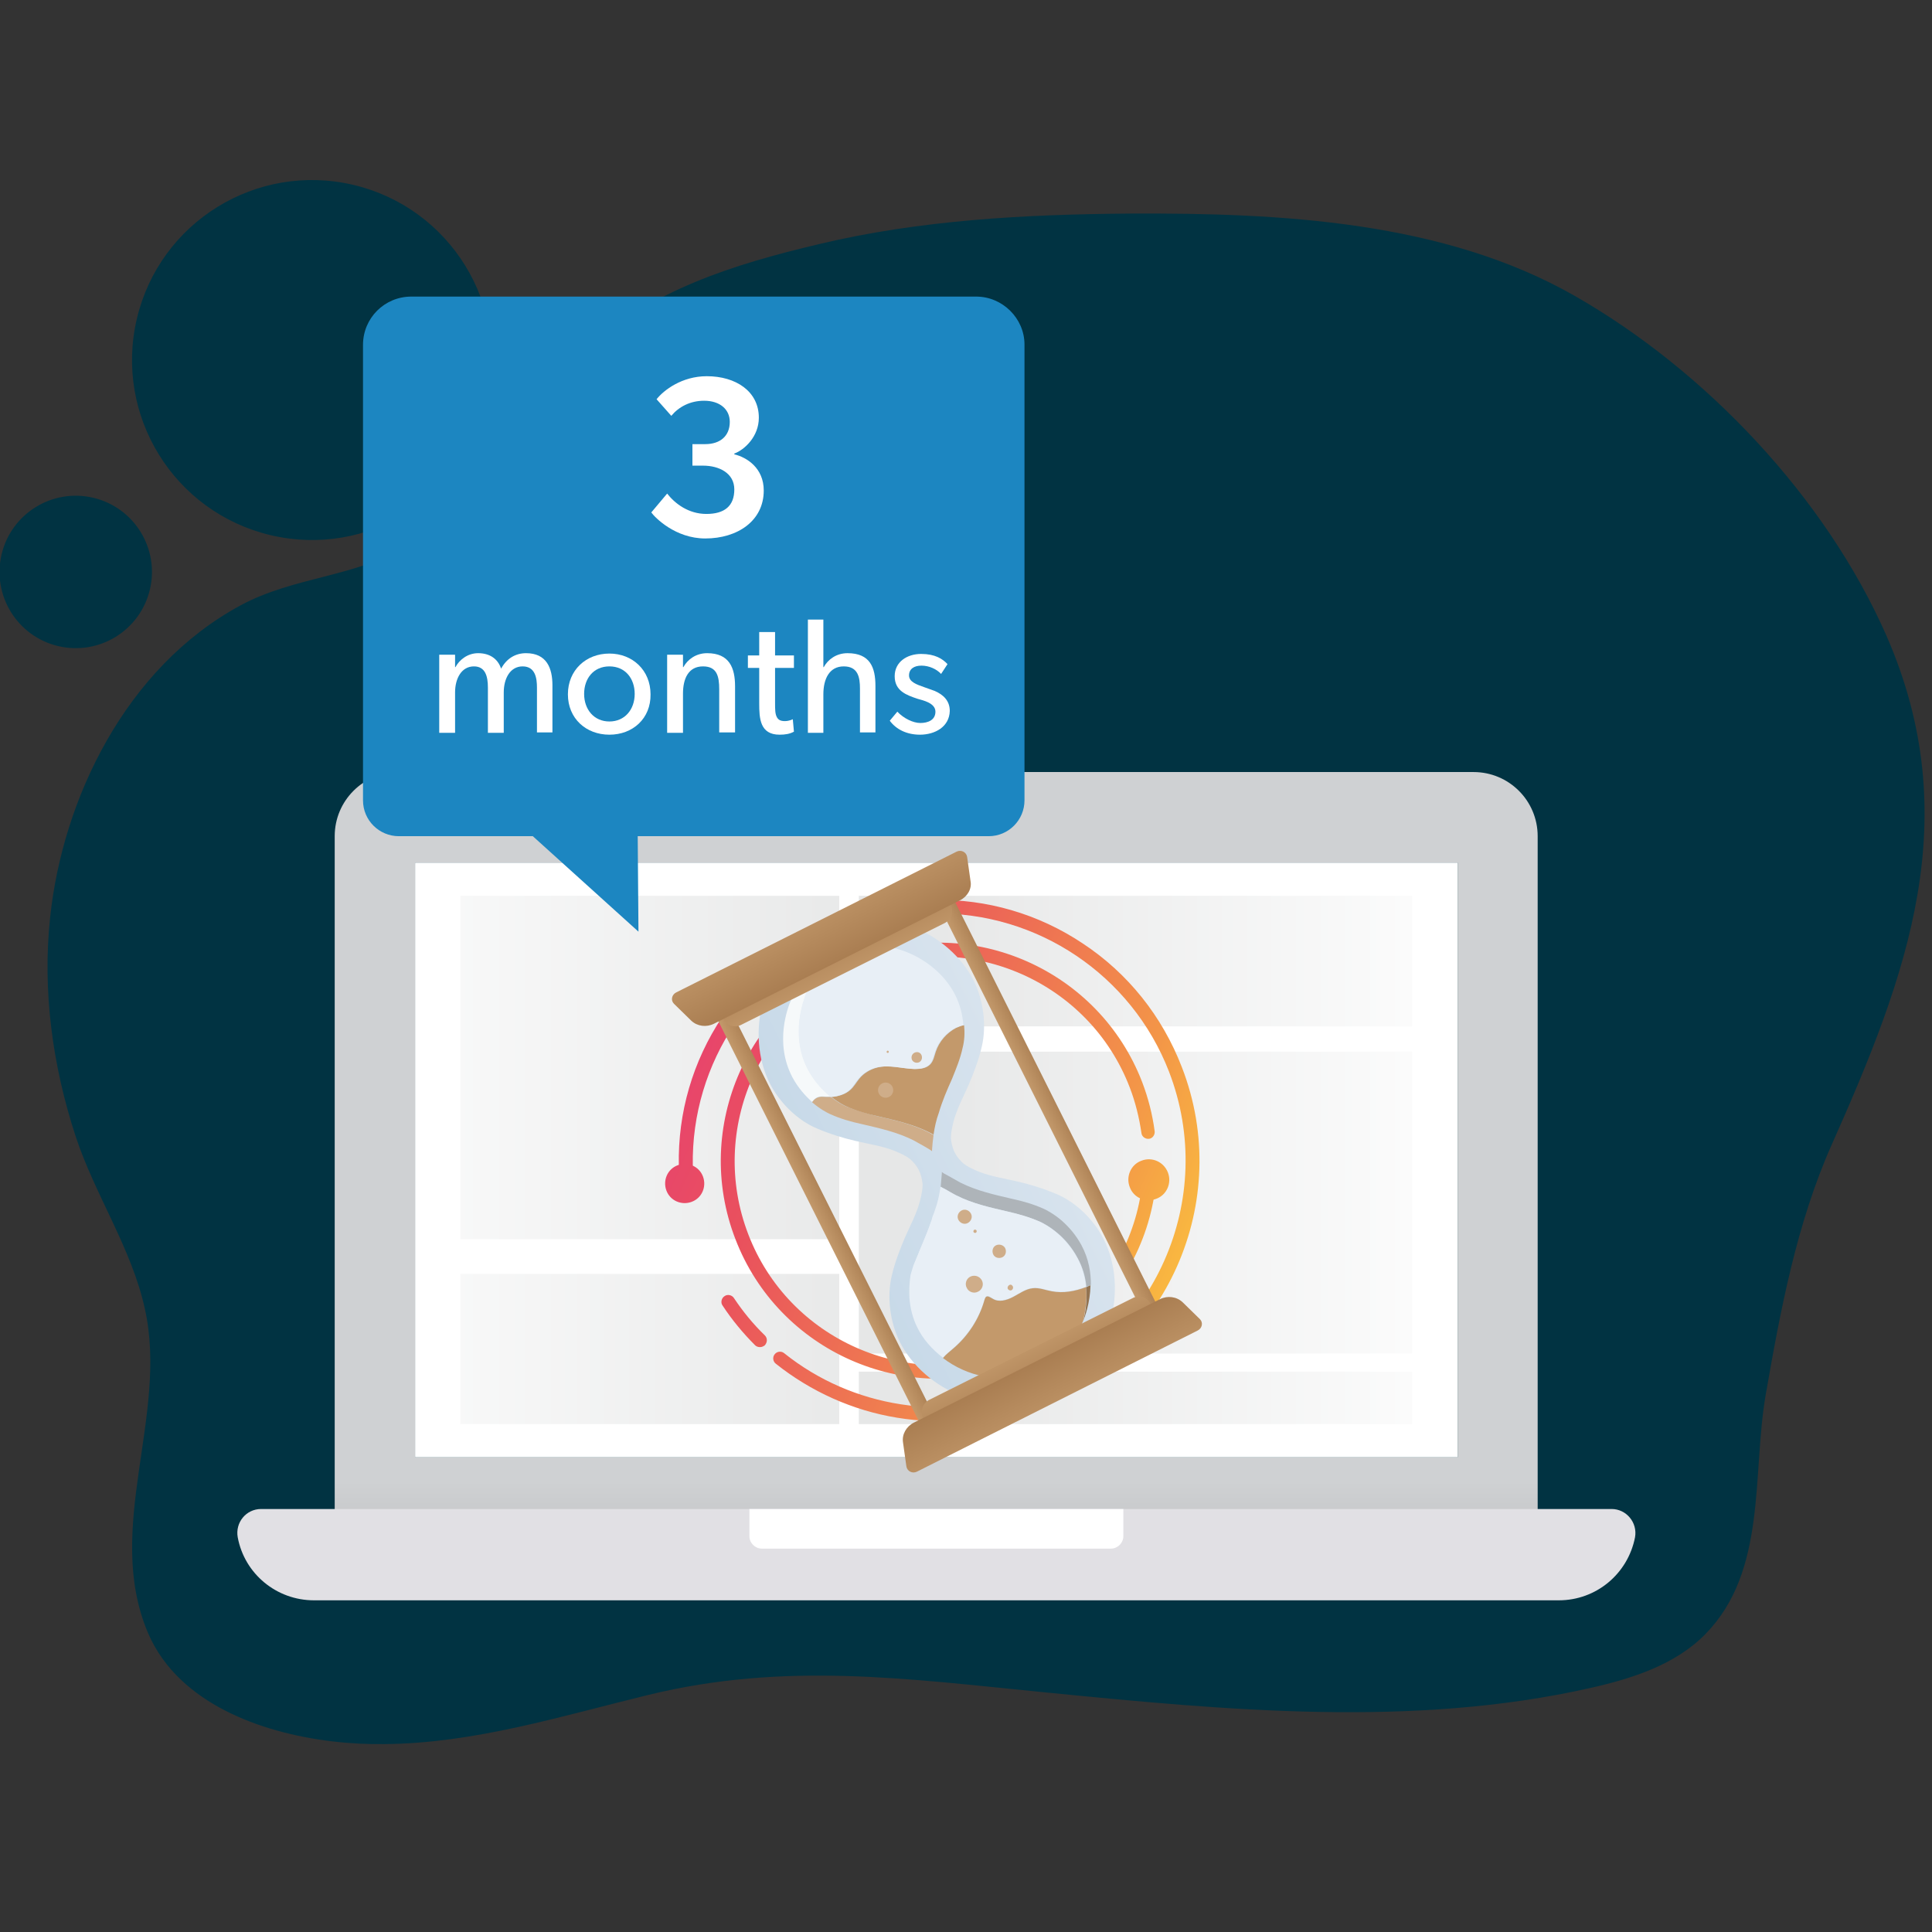 <?xml version="1.0" encoding="utf-8"?>
<!-- Generator: Adobe Illustrator 24.0.1, SVG Export Plug-In . SVG Version: 6.00 Build 0)  -->
<svg version="1.1" id="Custom-plat" xmlns="http://www.w3.org/2000/svg" xmlns:xlink="http://www.w3.org/1999/xlink" x="0px"
	 y="0px" viewBox="0 0 512 512" style="enable-background:new 0 0 512 512;" xml:space="preserve">
<rect x="0" y="0" width="512" height="512" fill="#333333" stroke="none"/>
<style type="text/css">
	.st0{fill:#013342;}
	.st1{fill:url(#SVGID_1_);}
	.st2{fill:#E1E0E4;}
	.st3{fill:#FFFFFF;}
	.st4{fill:url(#SVGID_2_);}
	.st5{fill:url(#SVGID_3_);}
	.st6{fill:url(#SVGID_4_);}
	.st7{fill:url(#SVGID_5_);}
	.st8{fill:url(#SVGID_6_);}
	.st9{fill:url(#SVGID_7_);}
	.st10{fill:url(#SVGID_8_);}
	.st11{fill:url(#SVGID_9_);}
	.st12{fill:url(#SVGID_10_);}
	.st13{fill:url(#SVGID_11_);}
	.st14{fill:url(#SVGID_12_);}
	.st15{fill:url(#SVGID_13_);}
	.st16{fill:url(#SVGID_14_);}
	.st17{fill:url(#SVGID_15_);}
	.st18{fill:url(#SVGID_16_);}
	.st19{fill:#CFAD89;}
	.st20{fill:#F6F9FA;}
	.st21{fill:#C3996B;}
	.st22{fill:#E8EFF6;}
	.st23{fill:#AEB4B9;}
	.st24{fill:#937452;}
	.st25{fill:url(#SVGID_17_);}
	.st26{fill:url(#SVGID_18_);}
	.st27{fill:url(#SVGID_19_);}
	.st28{fill:url(#SVGID_20_);}
	.st29{fill:#1C86C1;}
</style>
<g>
	<path class="st0" d="M48,445.2c-3.7-3.5-6.7-7.6-8.8-12.5c-11.7-27.7,5.5-57.5-0.8-85.8c-3.5-16.1-13.3-30.3-18.4-45.9
		c-6.1-18.7-8.8-38.5-6.7-58c3.3-31.1,19.9-66.1,50.5-82.6c13.9-7.5,30.1-7.5,43.6-15.4c25.9-15.1,22.5-31.4,46.9-52.1
		c19.2-16.3,39.6-22.7,62.7-28.2c26.8-6.4,54.7-7.9,82.5-8.1c39.9-0.2,83.1,2,117.8,21.8c34.7,19.8,66.5,53.4,82.6,90
		c21.2,48.4,5.6,89.9-14.5,135c-9.3,20.9-13.6,44-17.5,66.4c-3.6,21,0.4,46.5-15.9,63.2c-7.9,8.1-19.3,11.8-30.4,14.3
		c-47.2,10.7-96.9,5.9-144.6,1.2c-36.6-3.6-68.9-8.2-105.3,0.7c-23,5.6-46,12.8-69.7,13C84.2,462.5,61.5,458,48,445.2z"/>
	
		<ellipse transform="matrix(0.23 -0.973 0.973 0.23 -29.061 153.962)" class="st0" cx="82.7" cy="95.3" rx="47.7" ry="47.7"/>
	
		<ellipse transform="matrix(0.23 -0.973 0.973 0.23 -132.057 136.261)" class="st0" cx="20.1" cy="151.6" rx="20.2" ry="20.2"/>
</g>
<g>
	<g>
		<linearGradient id="SVGID_1_" gradientUnits="userSpaceOnUse" x1="248.128" y1="457.808" x2="248.128" y2="392.649">
			<stop  offset="0" style="stop-color:#9C9D9E"/>
			<stop  offset="1" style="stop-color:#CFD1D3"/>
		</linearGradient>
		<path class="st1" d="M407.5,396.9V221.6c0-9.4-7.6-17-17-17H105.7c-9.4,0-17,7.6-17,17v175.3l0,8.2h318.8L407.5,396.9z
			 M386.3,386.2H110V228.6h276.3V386.2z"/>
		<g>
			<path class="st2" d="M413.1,424.1H83.2c-9.9,0-18.4-7-20.2-16.7v0c-0.7-3.9,2.2-7.5,6.2-7.5h357.9c3.9,0,6.9,3.6,6.2,7.5v0
				C431.4,417.1,423,424.1,413.1,424.1z"/>
		</g>
		<path class="st3" d="M294.4,410.4h-92.5c-1.8,0-3.3-1.5-3.3-3.3v-4.7v-2.5h99.1v7.2C297.7,408.9,296.2,410.4,294.4,410.4z"/>
	</g>
	<g>
		<rect x="110" y="228.6" class="st3" width="276.3" height="157.6"/>
	</g>
	<g>
		<g>
			<linearGradient id="SVGID_2_" gradientUnits="userSpaceOnUse" x1="239.391" y1="282.87" x2="73.416" y2="282.87">
				<stop  offset="0" style="stop-color:#E6E7E7"/>
				<stop  offset="1" style="stop-color:#FFFFFF"/>
			</linearGradient>
			<rect x="122" y="237.4" class="st4" width="100.4" height="91"/>
			<linearGradient id="SVGID_3_" gradientUnits="userSpaceOnUse" x1="239.391" y1="357.486" x2="73.416" y2="357.486">
				<stop  offset="0" style="stop-color:#E6E7E7"/>
				<stop  offset="1" style="stop-color:#FFFFFF"/>
			</linearGradient>
			<rect x="122" y="337.6" class="st5" width="100.4" height="39.8"/>
		</g>
		<g>
			<linearGradient id="SVGID_4_" gradientUnits="userSpaceOnUse" x1="241.795" y1="254.676" x2="399.26" y2="254.676">
				<stop  offset="0" style="stop-color:#E6E7E7"/>
				<stop  offset="1" style="stop-color:#FFFFFF"/>
			</linearGradient>
			<rect x="227.6" y="237.4" class="st6" width="146.6" height="34.6"/>
			<linearGradient id="SVGID_5_" gradientUnits="userSpaceOnUse" x1="241.795" y1="318.649" x2="399.26" y2="318.649">
				<stop  offset="0" style="stop-color:#E6E7E7"/>
				<stop  offset="1" style="stop-color:#FFFFFF"/>
			</linearGradient>
			<rect x="227.6" y="278.7" class="st7" width="146.6" height="80"/>
			<linearGradient id="SVGID_6_" gradientUnits="userSpaceOnUse" x1="241.795" y1="370.462" x2="399.26" y2="370.462">
				<stop  offset="0" style="stop-color:#E6E7E7"/>
				<stop  offset="1" style="stop-color:#FFFFFF"/>
			</linearGradient>
			<rect x="227.6" y="363.5" class="st8" width="146.6" height="13.9"/>
		</g>
	</g>
	<g>
		<g>
			<g>
				
					<linearGradient id="SVGID_7_" gradientUnits="userSpaceOnUse" x1="561.335" y1="403.095" x2="409.827" y2="251.587" gradientTransform="matrix(0.933 -0.36 0.36 0.933 -325.193 167.603)">
					<stop  offset="0" style="stop-color:#FFDD39"/>
					<stop  offset="9.859567e-02" style="stop-color:#FBC33E"/>
					<stop  offset="0.286" style="stop-color:#F39548"/>
					<stop  offset="0.399" style="stop-color:#F07F4F"/>
					<stop  offset="0.652" style="stop-color:#E9515D"/>
					<stop  offset="1" style="stop-color:#E7357F"/>
				</linearGradient>
				<path class="st9" d="M298.9,335.6c-0.5,0.2-1,0.2-1.5-0.1c-0.9-0.5-1.2-1.6-0.7-2.4c3.4-6.5,5.5-13.4,6.1-20.7
					c0.1-1,1-1.7,2-1.6c1,0.1,1.7,1,1.6,2c-0.7,7.7-2.9,15.1-6.6,22C299.7,335.1,299.3,335.4,298.9,335.6z"/>
			</g>
			<g>
				
					<linearGradient id="SVGID_8_" gradientUnits="userSpaceOnUse" x1="556.35" y1="408.077" x2="404.85" y2="256.578" gradientTransform="matrix(0.933 -0.36 0.36 0.933 -325.193 167.603)">
					<stop  offset="0" style="stop-color:#FFDD39"/>
					<stop  offset="9.859567e-02" style="stop-color:#FBC33E"/>
					<stop  offset="0.286" style="stop-color:#F39548"/>
					<stop  offset="0.399" style="stop-color:#F07F4F"/>
					<stop  offset="0.652" style="stop-color:#E9515D"/>
					<stop  offset="1" style="stop-color:#E7357F"/>
				</linearGradient>
				<path class="st10" d="M269.6,361.5c-29.7,11.5-63.3-3.4-74.7-33.1c-11.5-29.7,3.4-63.3,33.1-74.7c29.7-11.5,63.3,3.4,74.7,33.1
					c1.6,4.2,2.7,8.5,3.3,13c0.1,1-0.6,1.9-1.5,2c-1,0.1-1.9-0.6-2-1.5c-0.6-4.1-1.6-8.2-3.1-12.1c-10.7-27.9-42.2-41.8-70-31.1
					c-27.9,10.7-41.8,42.2-31.1,70c10.7,27.9,42.2,41.8,70,31.1c8.7-3.4,16.4-8.9,22.3-16.1c0.6-0.8,1.8-0.9,2.5-0.2
					c0.8,0.6,0.9,1.8,0.2,2.5C287.2,352,278.9,357.9,269.6,361.5z"/>
			</g>
			<g>
				
					<linearGradient id="SVGID_9_" gradientUnits="userSpaceOnUse" x1="514.044" y1="450.386" x2="362.544" y2="298.887" gradientTransform="matrix(0.933 -0.36 0.36 0.933 -325.193 167.603)">
					<stop  offset="0" style="stop-color:#FFDD39"/>
					<stop  offset="9.859567e-02" style="stop-color:#FBC33E"/>
					<stop  offset="0.286" style="stop-color:#F39548"/>
					<stop  offset="0.399" style="stop-color:#F07F4F"/>
					<stop  offset="0.652" style="stop-color:#E9515D"/>
					<stop  offset="1" style="stop-color:#E7357F"/>
				</linearGradient>
				<path class="st11" d="M202,356.9c-0.6,0.2-1.4,0.1-1.9-0.4c-3.2-3.2-6.1-6.7-8.6-10.5c-0.6-0.8-0.3-2,0.5-2.5
					c0.8-0.6,2-0.3,2.5,0.5c2.4,3.6,5.1,6.9,8.2,9.9c0.7,0.7,0.7,1.8,0,2.6C202.5,356.7,202.2,356.8,202,356.9z"/>
			</g>
			<g>
				
					<linearGradient id="SVGID_10_" gradientUnits="userSpaceOnUse" x1="556.354" y1="408.072" x2="404.854" y2="256.572" gradientTransform="matrix(0.933 -0.36 0.36 0.933 -325.193 167.603)">
					<stop  offset="0" style="stop-color:#FFDD39"/>
					<stop  offset="9.859567e-02" style="stop-color:#FBC33E"/>
					<stop  offset="0.286" style="stop-color:#F39548"/>
					<stop  offset="0.399" style="stop-color:#F07F4F"/>
					<stop  offset="0.652" style="stop-color:#E9515D"/>
					<stop  offset="1" style="stop-color:#E7357F"/>
				</linearGradient>
				<path class="st12" d="M273.7,372c-11.5,4.4-23.9,5.7-36,3.7c-11.7-1.9-22.8-6.9-32.1-14.3c-0.8-0.6-0.9-1.8-0.3-2.5
					c0.6-0.8,1.8-0.9,2.5-0.3c18.1,14.5,42.8,18.3,64.5,10c33.7-13,50.5-50.9,37.5-84.6c-9.9-25.6-34.9-42.4-62.3-41.9
					c-1,0-1.8-0.8-1.8-1.8c0-1,0.8-1.8,1.8-1.8c14-0.3,27.7,3.7,39.4,11.5c12,7.9,21.1,19.3,26.3,32.8
					C327,318.3,309.2,358.3,273.7,372z"/>
			</g>
			<g>
				
					<linearGradient id="SVGID_11_" gradientUnits="userSpaceOnUse" x1="565.448" y1="398.969" x2="413.955" y2="247.476" gradientTransform="matrix(0.933 -0.36 0.36 0.933 -325.193 167.603)">
					<stop  offset="0" style="stop-color:#FFDD39"/>
					<stop  offset="9.859567e-02" style="stop-color:#FBC33E"/>
					<stop  offset="0.286" style="stop-color:#F39548"/>
					<stop  offset="0.399" style="stop-color:#F07F4F"/>
					<stop  offset="0.652" style="stop-color:#E9515D"/>
					<stop  offset="1" style="stop-color:#E7357F"/>
				</linearGradient>
				<path class="st13" d="M182.3,310.6c-0.2,0.1-0.4,0.1-0.6,0.1c-1,0-1.8-0.8-1.8-1.8c-0.3-14,3.7-27.7,11.5-39.4
					c7.9-12,19.3-21.1,32.8-26.3c3.3-1.3,6.7-2.3,10.1-3c1-0.2,1.9,0.4,2.2,1.4c0.2,1-0.4,1.9-1.4,2.2c-3.2,0.7-6.4,1.7-9.6,2.9
					c-25.6,9.9-42.4,34.9-41.9,62.3C183.4,309.6,183,310.3,182.3,310.6z"/>
			</g>
		</g>
		
			<linearGradient id="SVGID_12_" gradientUnits="userSpaceOnUse" x1="533.111" y1="431.316" x2="381.612" y2="279.817" gradientTransform="matrix(0.933 -0.36 0.36 0.933 -325.193 167.603)">
			<stop  offset="0" style="stop-color:#FFDD39"/>
			<stop  offset="9.859567e-02" style="stop-color:#FBC33E"/>
			<stop  offset="0.286" style="stop-color:#F39548"/>
			<stop  offset="0.399" style="stop-color:#F07F4F"/>
			<stop  offset="0.652" style="stop-color:#E9515D"/>
			<stop  offset="1" style="stop-color:#E7357F"/>
		</linearGradient>
		<path class="st14" d="M186.3,311.8c1,2.7-0.3,5.7-3,6.7c-2.7,1-5.7-0.3-6.7-3c-1-2.7,0.3-5.7,3-6.7
			C182.3,307.8,185.3,309.1,186.3,311.8z"/>
		
			<linearGradient id="SVGID_13_" gradientUnits="userSpaceOnUse" x1="569.015" y1="395.41" x2="417.517" y2="243.912" gradientTransform="matrix(0.933 -0.36 0.36 0.933 -325.193 167.603)">
			<stop  offset="0" style="stop-color:#FFDD39"/>
			<stop  offset="9.859567e-02" style="stop-color:#FBC33E"/>
			<stop  offset="0.286" style="stop-color:#F39548"/>
			<stop  offset="0.399" style="stop-color:#F07F4F"/>
			<stop  offset="0.652" style="stop-color:#E9515D"/>
			<stop  offset="1" style="stop-color:#E7357F"/>
		</linearGradient>
		<path class="st15" d="M309.5,310.7c1.1,2.8-0.3,6-3.1,7c-2.8,1.1-6-0.3-7-3.1c-1.1-2.8,0.3-6,3.1-7
			C305.3,306.5,308.4,307.9,309.5,310.7z"/>
	</g>
	<g>
		<g>
			
				<linearGradient id="SVGID_14_" gradientUnits="userSpaceOnUse" x1="372.649" y1="199.635" x2="378.677" y2="199.635" gradientTransform="matrix(0.894 -0.448 0.448 0.894 -204.62 314.392)">
				<stop  offset="0" style="stop-color:#C3996B"/>
				<stop  offset="1" style="stop-color:#A87C50"/>
			</linearGradient>
			<polygon class="st16" points="251.1,382.3 247.3,384.2 188.8,267.5 192.6,265.6 			"/>
			
				<linearGradient id="SVGID_15_" gradientUnits="userSpaceOnUse" x1="438.643" y1="199.633" x2="444.672" y2="199.633" gradientTransform="matrix(0.894 -0.448 0.448 0.894 -204.62 314.392)">
				<stop  offset="0" style="stop-color:#C3996B"/>
				<stop  offset="1" style="stop-color:#A87C50"/>
			</linearGradient>
			<polygon class="st17" points="310.1,352.8 306.3,354.7 247.8,237.9 251.6,236 			"/>
		</g>
		<g>
			
				<linearGradient id="SVGID_16_" gradientUnits="userSpaceOnUse" x1="375.729" y1="197.018" x2="462.396" y2="197.018" gradientTransform="matrix(0.894 -0.448 0.448 0.894 -204.62 314.392)">
				<stop  offset="0" style="stop-color:#C7D9E8"/>
				<stop  offset="1" style="stop-color:#DEE7F0"/>
			</linearGradient>
			<path class="st18" d="M269.6,313.1c-3.4-0.8-6.9-1.3-10.2-2.6c-1.9-0.8-3.1-1.4-4-2.1c-0.7-0.6-1.7-1.6-2.4-3
				c-0.7-1.4-0.9-2.8-1-3.8c0-1.1,0.2-2.4,0.7-4.4c0.9-3.4,2.6-6.5,4-9.7c1.4-3.3,2.7-6.7,3.5-10.2c1.3-5.6,0.4-12.2-2.1-17.3
				c-6.4-12.9-24.7-21.5-40.6-13.5l0,0c-15.9,8-20,27.7-13.5,40.6c2.6,5.1,7.3,9.8,12.6,12c3.3,1.4,6.8,2.5,10.3,3.3
				c3.4,0.8,6.9,1.3,10.2,2.6c1.9,0.8,3.1,1.4,4,2.1c0.7,0.6,1.7,1.6,2.4,3c0.7,1.4,0.9,2.8,1,3.8c0,1.1-0.2,2.4-0.7,4.4
				c-0.9,3.4-2.6,6.5-4,9.7c-1.4,3.3-2.7,6.7-3.5,10.2c-1.3,5.6-0.4,12.2,2.1,17.3c6.4,12.9,24.7,21.5,40.6,13.5l0,0
				c15.9-8,20-27.7,13.5-40.6c-2.6-5.1-7.3-9.8-12.6-12C276.6,315,273.1,313.9,269.6,313.1z"/>
			<g>
				<g>
					<path class="st19" d="M232.5,295.8c-2.8-0.7-5.6-1.5-8.3-2.6c-0.7-0.3-2.3-1.1-4-2.5c-0.5,0-0.9,0-1.4,0c-0.5,0-1-0.1-1.5,0
						c-0.9,0.1-1.6,0.7-2.1,1.4c2.1,1.8,4,2.8,4.9,3.2c2.7,1.2,5.5,2,8.3,2.6c4.7,1.1,9.3,2.1,13.7,4.3c1.1,0.6,4.9,2.7,4.9,2.9
						c0-0.1,0-0.3,0-0.4c0.1-1.3,0.2-2.6,0.4-3.9c-0.4-0.2-0.8-0.4-1.1-0.6C241.8,297.9,237.2,296.9,232.5,295.8z"/>
					<path class="st20" d="M217.3,290.6c0.5-0.1,1,0,1.5,0c0.5,0,0.9,0,1.4,0c-0.3-0.2-0.6-0.4-0.8-0.7c-1.8-1.5-3.7-3.7-5.2-6.5
						c-4.9-9.2-1-18.7-0.4-20.4c2.5-6,6.8-9.5,9.5-11.3c-0.8,0.3-1.7,0.7-2.5,1.1l0,0c-2.2,1.2-8,4.9-11.2,12.3
						c-0.7,1.6-4.5,11.1,0.4,20.4c1.5,2.8,3.4,4.9,5.2,6.5C215.7,291.3,216.4,290.7,217.3,290.6z"/>
					<path class="st21" d="M252.3,285.9c1.1-2.7,2.2-5.4,2.8-8.2c0.5-1.9,0.6-4,0.4-6c-0.7,0.1-1.4,0.4-2.1,0.7
						c-2.5,1.3-4.5,3.6-5.4,6.3c-0.4,1.2-0.6,2.4-1.4,3.3c-1,1.1-2.6,1.3-4.1,1.3c-3.4-0.1-6.7-1.2-10-0.4c-1.9,0.5-3.6,1.5-4.8,3
						c-0.8,1-1.4,2.1-2.3,2.9c-1,0.9-2.2,1.4-3.5,1.7c-0.5,0.1-1.1,0.2-1.6,0.2c1.8,1.4,3.3,2.2,4,2.5c2.7,1.2,5.5,2,8.3,2.6
						c4.7,1.1,9.3,2.1,13.7,4.3c0.4,0.2,0.8,0.4,1.1,0.6c0.3-2,0.7-3.9,1.4-5.8C249.7,291.8,251,288.8,252.3,285.9z"/>
					<path class="st22" d="M214.1,283.5c1.5,2.8,3.4,4.9,5.2,6.5c0.3,0.2,0.6,0.5,0.8,0.7c0.5,0,1.1-0.1,1.6-0.2
						c1.3-0.3,2.6-0.8,3.5-1.7c0.9-0.8,1.5-2,2.3-2.9c1.2-1.5,3-2.6,4.8-3c3.3-0.8,6.7,0.3,10,0.4c1.5,0,3.1-0.2,4.1-1.3
						c0.8-0.9,1-2.2,1.4-3.3c0.9-2.7,2.9-5,5.4-6.3c0.7-0.3,1.4-0.6,2.1-0.7c-0.2-2.8-0.9-5.5-2.1-7.9c-4.8-9.7-18-16.3-30.1-11.9
						c-2.7,1.8-7,5.3-9.5,11.3C213.1,264.7,209.2,274.3,214.1,283.5z"/>
				</g>
				<path class="st19" d="M244.2,279.6c0.3,0.7,0.1,1.5-0.6,1.9c-0.7,0.3-1.5,0.1-1.9-0.6c-0.3-0.7-0.1-1.5,0.6-1.9
					C243.1,278.6,243.9,278.9,244.2,279.6z"/>
				<path class="st19" d="M235.5,278.6c0.1,0.2,0,0.3-0.1,0.4c-0.2,0.1-0.3,0-0.4-0.1c-0.1-0.2,0-0.3,0.1-0.4
					C235.2,278.4,235.4,278.4,235.5,278.6z"/>
				<path class="st19" d="M236.5,288c0.5,1,0.1,2.2-0.9,2.7s-2.2,0.1-2.7-0.9s-0.1-2.2,0.9-2.7S236,287,236.5,288z"/>
			</g>
			<g>
				<g>
					<path class="st22" d="M246.8,324.1c0.2-0.5,0.3-1.1,0.5-1.6c-0.9,2.4-1.9,4.8-2.9,7.2c-0.9,2.1-1.7,4.3-2.4,6.5
						c0.4-1,0.8-2,1.2-3.1C244.4,330.2,245.7,327.2,246.8,324.1z"/>
					<path class="st23" d="M286.6,330c-1.5-2.8-3.4-4.9-5.2-6.5c-2.1-1.8-4-2.8-4.9-3.2c-2.7-1.2-5.5-2-8.3-2.6
						c-4.7-1.1-9.3-2.1-13.7-4.3c-1.1-0.6-2.1-1.2-3.2-1.8c-0.2-0.1-1.8-0.9-1.7-1.1c0,0.1,0,0.3,0,0.4c-0.1,1.2-0.2,2.4-0.3,3.6
						c0.4,0.2,0.9,0.5,1,0.5c1,0.6,2.1,1.3,3.2,1.8c4.3,2.2,9,3.2,13.7,4.3c2.8,0.7,5.6,1.5,8.3,2.6c0.9,0.4,2.8,1.4,4.9,3.2
						c1.8,1.5,3.7,3.7,5.2,6.5c1.4,2.6,2.1,5.2,2.3,7.6c0.2-0.1,0.3-0.1,0.5-0.2c0.3-0.1,0.5-0.2,0.7-0.3
						C289.1,337.4,288.6,333.7,286.6,330z"/>
					<path class="st24" d="M287.8,341.1c0.1,1,0.1,2,0.1,2.9c0,2.4-0.4,4.5-0.9,6.2c0.5-1.2,1.9-4.9,2-9.6c-0.2,0.1-0.5,0.2-0.7,0.3
						C288.2,341,288,341.1,287.8,341.1z"/>
					<path class="st22" d="M241,343.9c0.2,2.8,0.9,5.5,2.1,7.9c1.5,3.1,3.9,5.8,6.8,8c0.8-0.9,1.8-1.7,2.7-2.5
						c3.9-3.4,6.9-7.9,8.3-12.9c0.1-0.3,0.2-0.6,0.4-0.8c0.5-0.4,1.2,0.1,1.8,0.5c1.6,1,3.8,0.4,5.4-0.5c1.7-0.9,3.3-2.1,5.2-2.3
						c1.7-0.2,3.3,0.5,5,0.8c3,0.6,6.2,0,9.1-1.1c-0.3-2.5-0.9-5.1-2.3-7.6c-1.5-2.8-3.4-4.9-5.2-6.5c-2.1-1.8-4-2.8-4.9-3.2
						c-2.7-1.2-5.5-2-8.3-2.6c-4.7-1.1-9.3-2.1-13.7-4.3c-1.1-0.6-2.1-1.2-3.2-1.8c-0.1,0-0.5-0.3-1-0.5c0,0.1,0,0.2,0,0.3
						c-0.3,2-0.7,3.9-1.4,5.8c-0.2,0.6-0.4,1.2-0.7,1.9c-0.1,0.5-0.3,1.1-0.5,1.6c-1,3.1-2.3,6.1-3.6,9c-0.4,1-0.9,2-1.2,3.1
						c-0.2,0.6-0.3,1.1-0.5,1.7C241,339.9,240.9,341.9,241,343.9z"/>
					<path class="st21" d="M287.8,341.1c-2.9,1.1-6,1.7-9.1,1.1c-1.7-0.3-3.3-1-5-0.8c-1.9,0.2-3.5,1.4-5.2,2.3
						c-1.7,0.9-3.8,1.5-5.4,0.5c-0.6-0.3-1.3-0.9-1.8-0.5c-0.2,0.2-0.3,0.5-0.4,0.8c-1.4,5-4.3,9.5-8.3,12.9
						c-0.9,0.8-1.9,1.5-2.7,2.5c6.3,4.8,15,6.9,23.3,3.9c0.8-0.3,1.7-0.7,2.5-1.1l0,0c2.2-1.2,8-4.9,11.2-12.3c0,0,0-0.1,0.1-0.2
						c0.4-1.7,0.8-3.8,0.9-6.2C287.9,343.1,287.9,342.1,287.8,341.1z"/>
				</g>
				<path class="st19" d="M268.4,340.9c0.2,0.4,0,0.8-0.3,1c-0.4,0.2-0.8,0-1-0.3c-0.2-0.4,0-0.8,0.3-1
					C267.8,340.3,268.2,340.5,268.4,340.9z"/>
				<path class="st19" d="M260.2,339.3c0.6,1.1,0.1,2.5-1,3c-1.1,0.6-2.5,0.1-3-1c-0.6-1.1-0.1-2.5,1-3
					C258.3,337.8,259.6,338.2,260.2,339.3z"/>
				<path class="st19" d="M257.3,321.6c0.5,0.9,0.1,2-0.8,2.5c-0.9,0.5-2,0.1-2.5-0.8c-0.5-0.9-0.1-2,0.8-2.5
					C255.7,320.3,256.8,320.7,257.3,321.6z"/>
				<path class="st19" d="M258.8,326.1c0.1,0.2,0,0.5-0.2,0.6c-0.2,0.1-0.5,0-0.6-0.2c-0.1-0.2,0-0.5,0.2-0.6
					C258.4,325.8,258.7,325.9,258.8,326.1z"/>
				<path class="st19" d="M266.4,330.8c0.4,0.9,0.1,2-0.8,2.4c-0.9,0.4-2,0.1-2.4-0.8c-0.4-0.9-0.1-2,0.8-2.4
					C264.9,329.6,266,330,266.4,330.8z"/>
			</g>
			<g>
				<g>
					<g>
						
							<linearGradient id="SVGID_17_" gradientUnits="userSpaceOnUse" x1="407.881" y1="144.071" x2="407.881" y2="127.903" gradientTransform="matrix(0.894 -0.448 0.448 0.894 -204.62 314.392)">
							<stop  offset="0" style="stop-color:#C3996B"/>
							<stop  offset="1" style="stop-color:#A87C50"/>
						</linearGradient>
						<path class="st25" d="M250.4,244.6l-54,27c-1.7,0.9-3.9,0.2-4.7-1.6l0,0c-0.9-1.7-0.2-3.9,1.6-4.7l54-27
							c1.7-0.9,3.9-0.2,4.7,1.6l0,0C252.8,241.6,252.1,243.7,250.4,244.6z"/>
						
							<linearGradient id="SVGID_18_" gradientUnits="userSpaceOnUse" x1="407.88" y1="119.537" x2="407.88" y2="139.145" gradientTransform="matrix(0.894 -0.448 0.448 0.894 -204.62 314.392)">
							<stop  offset="0" style="stop-color:#C3996B"/>
							<stop  offset="1" style="stop-color:#A87C50"/>
						</linearGradient>
						<path class="st26" d="M254.4,238.6l-65.2,32.7c-2,1-4.4,0.7-6-0.8l-4.6-4.5c-0.9-0.9-0.6-2.4,0.6-3l74.3-37.3
							c1.2-0.6,2.6,0.1,2.8,1.4l0.9,6.4C257.6,235.5,256.4,237.6,254.4,238.6z"/>
					</g>
				</g>
				<g>
					<g>
						
							<linearGradient id="SVGID_19_" gradientUnits="userSpaceOnUse" x1="-3198.767" y1="-1580.332" x2="-3198.767" y2="-1596.499" gradientTransform="matrix(-0.894 0.448 -0.448 -0.894 -3295.673 375.36)">
							<stop  offset="0" style="stop-color:#C3996B"/>
							<stop  offset="1" style="stop-color:#A87C50"/>
						</linearGradient>
						<path class="st27" d="M246.2,371l54-27c1.7-0.9,3.9-0.2,4.7,1.6l0,0c0.9,1.7,0.2,3.9-1.6,4.7l-54,27c-1.7,0.9-3.9,0.2-4.7-1.6
							l0,0C243.8,374,244.5,371.9,246.2,371z"/>
						
							<linearGradient id="SVGID_20_" gradientUnits="userSpaceOnUse" x1="-3198.767" y1="-1604.865" x2="-3198.767" y2="-1585.257" gradientTransform="matrix(-0.894 0.448 -0.448 -0.894 -3295.673 375.36)">
							<stop  offset="0" style="stop-color:#C3996B"/>
							<stop  offset="1" style="stop-color:#A87C50"/>
						</linearGradient>
						<path class="st28" d="M242.2,377l65.2-32.7c2-1,4.4-0.7,6,0.8l4.6,4.5c0.9,0.9,0.6,2.4-0.6,3L243,390
							c-1.2,0.6-2.6-0.1-2.8-1.4l-0.9-6.4C239,380.1,240.2,378,242.2,377z"/>
					</g>
				</g>
			</g>
		</g>
	</g>
</g>
<g>
	<path class="st29" d="M258.7,78.6H230h-81.8h-21.9H109c-7.1,0-12.8,5.7-12.8,12.8V99v113.1c0,5.3,4.3,9.5,9.5,9.5h35.5l28,25.3
		l-0.2-25.3h35.1H262c5.3,0,9.5-4.3,9.5-9.5v-16.5v-40.5v-31.8v-32C271.5,84.4,265.7,78.6,258.7,78.6z"/>
	<g>
		<path class="st3" d="M202.4,130c0,8-6.9,12.7-15.5,12.7c-7.9,0-13.3-5.5-14.3-6.9l4.2-5c2.1,2.7,5.7,5.4,10.4,5.4
			c4.8,0,7.4-2.1,7.4-6.5c0-4.3-4-6.3-8.3-6.3h-2.8v-5.7h3.4c3.9,0,6.5-2.1,6.5-5.9c0-3.3-2.6-5.6-6.8-5.6c-3.7,0-6.7,1.6-8.7,4
			l-3.9-4.4c1.9-2.4,6.7-6.1,13.3-6.1c7.7,0,13.8,4,13.8,11c0,5-3.8,8.5-6.5,9.5v0.2C197.9,121.2,202.4,124,202.4,130z"/>
		<path class="st3" d="M142.3,194.2v-12c0-2.4-0.4-5.6-3.8-5.6c-3.3,0-5,3.2-5,6.9v10.7h-4.2v-12c0-3-0.7-5.6-3.7-5.6
			c-3.3,0-5,3.2-5,6.9v10.7h-4.2v-20.7h4.2l0,3.3h0.1c1-1.9,3.2-3.7,6-3.7c3,0,5.2,1.4,6.1,4.1c1.4-2.6,3.7-4.1,6.6-4.1
			c5.5,0,7,4,7,8.5v12.5H142.3z"/>
		<path class="st3" d="M161.5,194.7c-6.2,0-11-4.3-11-10.7c0-6.4,4.8-10.8,11-10.8c6.1,0,10.9,4.4,10.9,10.8
			C172.5,190.4,167.7,194.7,161.5,194.7z M161.5,176.6c-4.2,0-6.7,3.2-6.7,7.3c0,4.1,2.6,7.3,6.7,7.3c4.1,0,6.7-3.2,6.7-7.3
			C168.2,179.8,165.7,176.6,161.5,176.6z"/>
		<path class="st3" d="M190.6,194.2v-11.5c0-3.5-0.6-6.1-4.3-6.1c-3.9,0-5.3,3.3-5.3,7.2v10.4h-4.2v-20.7h4.2l0,3.3h0.1
			c1.1-2,3.3-3.7,6.3-3.7c5.9,0,7.4,3.9,7.4,8.8v12.2H190.6z"/>
		<path class="st3" d="M206.6,194.7c-5.2,0-5.4-4.3-5.4-8.3V177h-3v-3.3h3v-6.2h4.2v6.2h5v3.3h-5v9.3c0,1.7,0,2.9,0.5,3.8
			c0.4,0.7,1,1,2.1,1c1.2,0,2.1-0.5,2.1-0.5l0.3,3.3C209.3,194.5,208.1,194.7,206.6,194.7z"/>
		<path class="st3" d="M227.9,194.2v-11.7c0-3-0.5-5.9-4.3-5.9c-3.8,0-5.4,3.3-5.4,7.4v10.2h-4.1v-30h4.1v12.6h0.1
			c1.1-2,3.3-3.7,6.3-3.7c6,0,7.4,3.8,7.4,8.7v12.3H227.9z"/>
		<path class="st3" d="M243.8,194.7c-3.5,0-6.3-1.4-8-3.7l2-2.4c1.7,1.8,4.2,3,6.1,3s4-0.7,4-3c0-2.3-3.3-3-4.7-3.4
			c-3-1-6.1-2.1-6.1-6c0-3.8,3.3-5.9,7-5.9s5.7,1.3,7,2.7l-1.7,2.6c-1.2-1.3-3.2-2.2-5.2-2.2c-2,0-3.3,0.9-3.3,2.6s2,2.4,4,3.1
			c1.1,0.4,1.9,0.7,2.8,1c2.3,1,4,2.6,4,5.3C251.6,192.6,247.8,194.7,243.8,194.7z"/>
	</g>
</g>
</svg>
